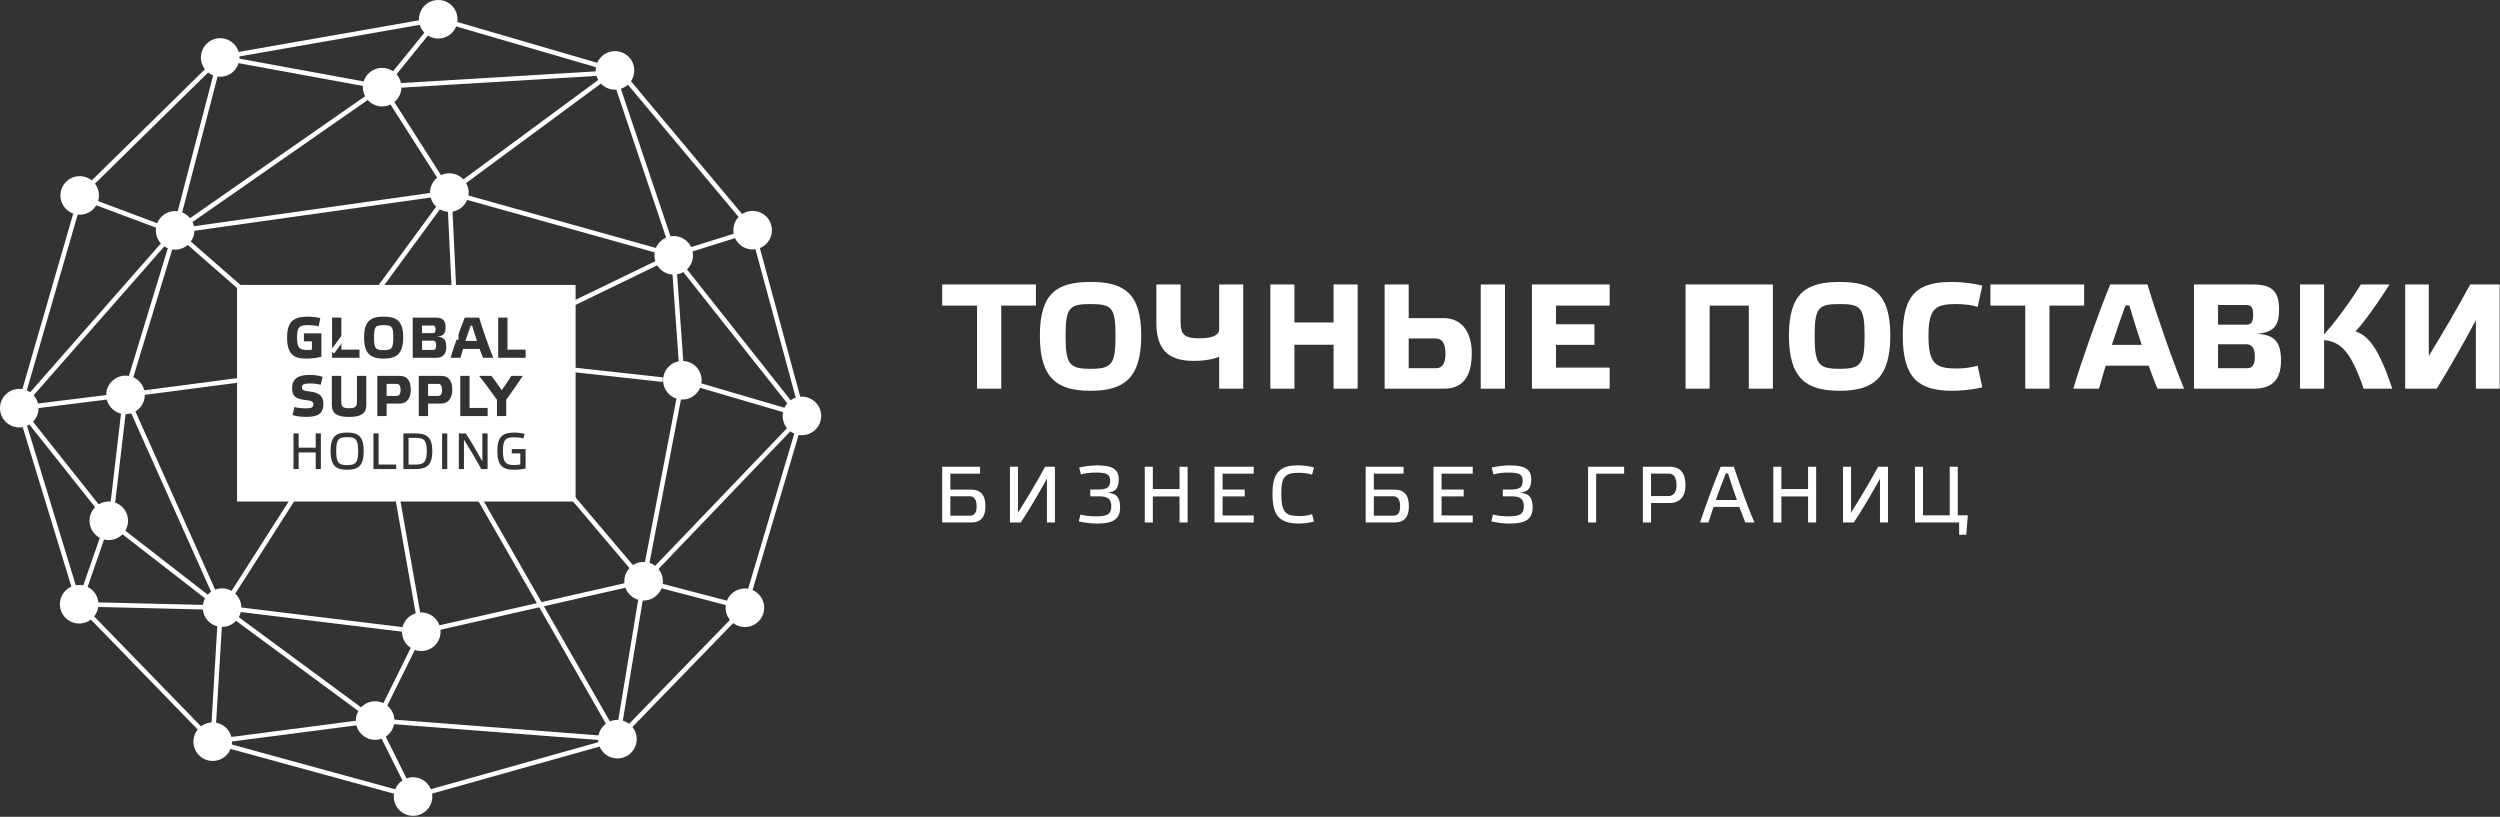 <?xml version="1.0" encoding="UTF-8"?> <svg xmlns="http://www.w3.org/2000/svg" width="2066" height="675" viewBox="0 0 2066 675" fill="none"><rect x="0" y="0" width="2066" height="675" fill="#333333" stroke="none"/><path d="M785.373 426.134V410.087H801.42C805.181 410.087 807.092 413.115 807.092 418.34C807.092 423.553 805.317 426.134 801.681 426.134H785.373ZM778.634 385.713V431.744H802.674C810.467 431.744 814.364 427.313 814.364 418.402C814.364 409.417 810.865 404.602 802.078 404.602H785.373V391.459H809.934V385.713H778.634ZM834.619 385.713V431.744H843.591C850.392 421.443 857.591 409.355 865.186 395.554V431.744H871.788V385.713H863.672C857.392 397.267 849.933 409.951 841.283 423.615V385.713H834.619ZM914.952 407.171C918.725 406.848 921.294 405.719 922.548 403.869C923.876 402.02 924.533 399.451 924.533 396.088C924.533 388.096 919.644 384.596 906.774 384.596C902.219 384.596 897.255 385.192 891.844 386.371L893.296 392.117C896.535 391.062 900.755 390.528 905.905 390.528C910.472 390.528 913.5 391 915.089 391.993C916.678 392.985 917.472 394.698 917.472 397.205C917.472 402.492 914.89 404.54 907.953 404.54H901.028V410.149H908.089C915.548 410.149 918.39 412.396 918.39 418.539C918.39 421.567 917.472 423.689 915.685 424.943C913.898 426.134 910.658 426.717 905.905 426.717C900.693 426.717 896.337 426.196 892.899 425.203L891.521 430.887C896.734 432.066 901.822 432.662 906.774 432.662C919.917 432.662 925.65 429.038 925.65 419.197C925.65 411.8 923.081 407.506 914.952 407.171ZM974.772 410.273V431.744H981.436V385.713H974.772V404.143H952.706V385.713H946.041V431.744H952.706V410.273H974.772ZM1003.66 431.744H1036.09V425.998H1010.34V410.211H1028.63V404.54H1010.34V391.459H1036.09V385.713H1003.66V431.744ZM1051.59 408.3C1051.59 417.409 1053.24 423.751 1056.61 427.313C1059.97 430.887 1065.46 432.662 1072.91 432.662C1077.74 432.662 1082.02 432.066 1085.92 430.949L1084.27 424.943C1081.37 425.923 1077.87 426.457 1073.71 426.457C1062.89 426.457 1058.85 423.813 1058.85 408.362C1058.85 400.643 1059.65 396.15 1062.22 393.705C1064.86 391.26 1067.84 390.739 1073.71 390.739C1077.94 390.739 1081.44 391.26 1084.27 392.315L1085.92 386.308C1081.9 385.192 1077.54 384.596 1072.91 384.596C1065.32 384.596 1060.57 385.787 1056.87 389.411C1053.17 392.911 1051.59 398.992 1051.59 408.3ZM1135.33 426.134V410.087H1151.37C1155.14 410.087 1157.06 413.115 1157.06 418.34C1157.06 423.553 1155.27 426.134 1151.64 426.134H1135.33ZM1128.59 385.713V431.744H1152.63C1160.42 431.744 1164.32 427.313 1164.32 418.402C1164.32 409.417 1160.82 404.602 1152.03 404.602H1135.33V391.459H1159.9V385.713H1128.59ZM1184.64 431.744H1217.06V425.998H1191.3V410.211H1209.59V404.54H1191.3V391.459H1217.06V385.713H1184.64V431.744ZM1255.87 407.171C1259.63 406.848 1262.2 405.719 1263.45 403.869C1264.78 402.02 1265.44 399.451 1265.44 396.088C1265.44 388.096 1260.55 384.596 1247.68 384.596C1243.13 384.596 1238.17 385.192 1232.75 386.371L1234.22 392.117C1237.44 391.062 1241.67 390.528 1246.82 390.528C1251.38 390.528 1254.42 391 1256 391.993C1257.58 392.985 1258.38 394.698 1258.38 397.205C1258.38 402.492 1255.8 404.54 1248.87 404.54H1241.93V410.149H1249C1256.46 410.149 1259.3 412.396 1259.3 418.539C1259.3 421.567 1258.38 423.689 1256.59 424.943C1254.8 426.134 1251.58 426.717 1246.82 426.717C1241.61 426.717 1237.24 426.196 1233.82 425.203L1232.43 430.887C1237.64 432.066 1242.73 432.662 1247.68 432.662C1260.82 432.662 1266.57 429.038 1266.57 419.197C1266.57 411.8 1263.99 407.506 1255.87 407.171ZM1319.07 391.459H1342.19V385.713H1312.4V431.744H1319.07V391.459ZM1364.42 391.397H1378.95C1383.3 391.397 1385.48 394.624 1385.48 401.04C1385.48 406.649 1383.17 409.951 1378.68 409.951H1364.42V391.397ZM1364.42 415.697H1380.2C1389.17 415.56 1393.07 408.697 1392.87 401.102C1392.87 390.863 1388.59 385.713 1379.94 385.713H1357.68V431.744H1364.42V415.697ZM1449.85 431.744C1444.36 418.998 1438.75 403.609 1432.87 385.713H1421.98C1415.91 400.444 1410.22 415.759 1404.95 431.744H1411.87L1416.04 418.924H1437.36C1438.16 421.108 1439.81 425.34 1442.32 431.744H1449.85ZM1428.06 391.26C1430.63 399.451 1433.07 406.786 1435.39 413.19H1417.95C1420.66 405.458 1423.44 398.123 1426.21 391.26H1428.06ZM1494.21 410.273V431.744H1500.87V385.713H1494.21V404.143H1472.14V385.713H1465.47V431.744H1472.14V410.273H1494.21ZM1523.04 385.713V431.744H1532.02C1538.82 421.443 1546.02 409.355 1553.61 395.554V431.744H1560.22V385.713H1552.09C1545.82 397.267 1538.36 409.951 1529.71 423.615V385.713H1523.04ZM1582.52 385.713V431.744H1619.03V441.908H1624.9L1626.23 425.861H1617.9V385.713H1611.24V425.861H1589.18V385.713H1582.52Z" fill="white"></path><path d="M1412.85 252.522H1445.22V321.202H1465.11V235.097H1392.97V321.202H1412.85V252.522ZM1520.26 233C1492.59 233 1478.38 242.271 1478.38 277.231C1478.38 312.676 1492.59 322.94 1520.26 322.94C1547.81 322.94 1562.14 312.676 1562.14 277.231C1562.14 242.271 1547.81 233 1520.26 233ZM1520.26 304.783C1502.84 304.783 1499.63 301.32 1499.63 277.48C1499.63 253.999 1502.84 251.281 1520.26 251.281C1537.68 251.281 1540.89 253.999 1540.89 277.48C1540.89 301.32 1537.68 304.783 1520.26 304.783ZM1572.44 277.356C1572.44 312.44 1585.53 322.94 1613.21 322.94C1621.24 322.94 1631.49 321.823 1638.16 320.098L1634.33 302.177C1630.13 303.542 1622.84 304.535 1617.41 304.535C1600.12 304.535 1593.69 301.32 1593.69 277.604C1593.69 253.751 1600.12 251.281 1617.41 251.281C1622.84 251.281 1630.13 252.15 1634.33 253.626L1638.16 236.09C1631.62 234.241 1621.24 233 1613.21 233C1585.53 233 1572.44 242.147 1572.44 277.356ZM1693.68 321.202V252.522H1722.34V235.097H1644.88V252.522H1673.66V321.202H1693.68ZM1782.93 321.202H1804.9C1795.65 298.727 1782.8 262.028 1774.65 235.097H1743.88C1734 259.311 1720.54 297.113 1713.36 321.202H1734.61C1736.1 315.89 1737.95 309.35 1740.17 302.177H1775.63C1778.22 309.474 1780.82 316.139 1782.93 321.202ZM1759.69 252.398C1762.29 261.532 1766 273.272 1769.94 285.013H1745.25C1749.19 273.024 1753.15 261.42 1756.48 252.398H1759.69ZM1833 304.287V284.516H1856.59C1861.04 284.516 1863.4 287.731 1863.4 294.768C1863.4 301.445 1861.29 304.287 1857.09 304.287H1833ZM1833 252.025H1856.47C1860.31 252.025 1862.03 254.247 1862.03 260.179C1862.03 266.112 1860.31 268.333 1856.47 268.333H1833V252.025ZM1865 275.866C1880.44 274.638 1883.4 267.712 1883.4 255.736C1883.4 242.271 1879.08 235.097 1861.91 235.097H1813.11V321.202H1862.28C1876.24 321.202 1885.02 315.282 1885.02 297.982C1885.02 283.3 1880.39 276.561 1865 275.866ZM1976.97 321.202C1964.49 283.772 1955.72 277.231 1946.58 273.769C1950.41 270.182 1960.42 257.337 1974.74 235.097H1951.03C1940.03 252.894 1927.56 268.705 1920.63 276.363V235.097H1900.75V321.202H1920.63V281.054C1934.22 282.543 1942.38 289.58 1953.37 321.202H1976.97ZM2065.71 235.097H2041.38C2030.75 254.743 2019.03 274.749 2007.16 294.147V235.097H1987.64V321.202H2013.71C2024.82 303.17 2035.94 283.648 2046.08 264.498V321.202H2065.71V235.097Z" fill="white"></path><path d="M827.433 321.202V252.522H856.089V235.097H778.634V252.522H807.414V321.202H827.433ZM901.226 233C873.551 233 859.353 242.271 859.353 277.231C859.353 312.676 873.551 322.94 901.226 322.94C928.778 322.94 943.112 312.676 943.112 277.231C943.112 242.271 928.778 233 901.226 233ZM901.226 304.783C883.814 304.783 880.6 301.32 880.6 277.48C880.6 253.999 883.814 251.281 901.226 251.281C918.651 251.281 921.865 253.999 921.865 277.48C921.865 301.32 918.651 304.783 901.226 304.783ZM1007.52 272.044C1007.52 276.983 1002.09 279.577 991.34 279.577C979.351 279.577 975.653 276.983 975.653 266.36V235.097H955.634V267.092C955.634 292.422 969.348 298.23 986.649 298.23C995.286 298.23 1003.44 296.753 1007.52 294.768V321.202H1027.41V235.097H1007.52V272.044ZM1069.71 284.889H1102.08V321.202H1121.96V235.097H1102.08V266.484H1069.71V235.097H1049.82V321.202H1069.71V284.889ZM1164.15 304.287V279.701H1186.37C1191.31 279.701 1194.53 283.04 1194.53 291.926C1194.53 300.576 1191.93 304.287 1186.62 304.287H1164.15ZM1144.25 235.097V321.202H1193.42C1209.73 321.202 1216.27 309.971 1216.27 291.926C1216.27 275.99 1209.23 262.897 1193.05 262.897H1164.15V235.097H1144.25ZM1223.68 235.097V321.202H1243.7V235.097H1223.68ZM1265.99 235.097V321.202H1330.22V303.79H1285.87V285.013H1317.63V267.961H1285.87V252.522H1330.22V235.097H1265.99Z" fill="white"></path><path d="M181.955 47.491L65.865 161.511" stroke="white" stroke-width="3.78" stroke-miterlimit="22.926"></path><path d="M181.955 47.491L144.715 190.381" stroke="white" stroke-width="3.78" stroke-miterlimit="22.926"></path><path d="M66.455 162.741L144.695 192.051" stroke="white" stroke-width="3.78" stroke-miterlimit="22.926"></path><path d="M66.455 162.741L15.925 337.301" stroke="white" stroke-width="3.78" stroke-miterlimit="22.926"></path><path d="M124.485 323.761L15.925 337.301" stroke="white" stroke-width="3.78" stroke-miterlimit="22.926"></path><path d="M65.425 499.351L15.925 337.301" stroke="white" stroke-width="3.78" stroke-miterlimit="22.926"></path><path d="M89.905 430.371L15.925 337.301" stroke="white" stroke-width="3.78" stroke-miterlimit="22.926"></path><path d="M89.905 430.371L182.385 502.151" stroke="white" stroke-width="3.78" stroke-miterlimit="22.926"></path><path d="M65.425 499.351L182.385 502.151" stroke="white" stroke-width="3.78" stroke-miterlimit="22.926"></path><path d="M65.425 499.351L89.175 430.941" stroke="white" stroke-width="3.78" stroke-miterlimit="22.926"></path><path d="M144.965 191.001L103.725 326.351" stroke="white" stroke-width="3.78" stroke-miterlimit="22.926"></path><path d="M144.965 191.001L219.765 256.371" stroke="white" stroke-width="3.78" stroke-miterlimit="22.926"></path><path d="M144.965 191.001L371.335 159.131" stroke="white" stroke-width="3.78" stroke-miterlimit="22.926"></path><path d="M274.625 290.981L371.336 159.141" stroke="white" stroke-width="3.78" stroke-miterlimit="22.926"></path><path d="M377.105 280.741L371.335 159.141" stroke="white" stroke-width="3.78" stroke-miterlimit="22.926"></path><path d="M556.785 211.021L371.335 159.141" stroke="white" stroke-width="3.78" stroke-miterlimit="22.926"></path><path d="M555.695 205.951L506.465 59.651" stroke="white" stroke-width="3.78" stroke-miterlimit="22.926"></path><path d="M621.985 190.231L509.905 56.281" stroke="white" stroke-width="3.78" stroke-miterlimit="22.926"></path><path d="M371.335 159.141L508.215 58.181" stroke="white" stroke-width="3.78" stroke-miterlimit="22.926"></path><path d="M315.015 71.531L509.835 59.801" stroke="white" stroke-width="3.78" stroke-miterlimit="22.926"></path><path d="M361.686 15.411L508.216 58.181" stroke="white" stroke-width="3.78" stroke-miterlimit="22.926"></path><path d="M175.765 612.921L182.385 502.151" stroke="white" stroke-width="3.78" stroke-miterlimit="22.926"></path><path d="M175.765 612.921L341.345 658.271" stroke="white" stroke-width="3.78" stroke-miterlimit="22.926"></path><path d="M175.765 612.921L310.005 595.471" stroke="white" stroke-width="3.78" stroke-miterlimit="22.926"></path><path d="M341.345 658.271L310.005 595.471" stroke="white" stroke-width="3.78" stroke-miterlimit="22.926"></path><path d="M341.345 658.271L510.235 610.841" stroke="white" stroke-width="3.78" stroke-miterlimit="22.926"></path><path d="M311.785 595.531L510.235 610.841" stroke="white" stroke-width="3.78" stroke-miterlimit="22.926"></path><path d="M311.785 595.531L348.155 522.071" stroke="white" stroke-width="3.78" stroke-miterlimit="22.926"></path><path d="M184.765 502.181L348.155 522.071" stroke="white" stroke-width="3.78" stroke-miterlimit="22.926"></path><path d="M184.765 502.181L253.715 394.191" stroke="white" stroke-width="3.78" stroke-miterlimit="22.926"></path><path d="M326.125 397.921L348.156 522.071" stroke="white" stroke-width="3.78" stroke-miterlimit="22.926"></path><path d="M531.865 480.321L348.155 522.071" stroke="white" stroke-width="3.78" stroke-miterlimit="22.926"></path><path d="M531.865 480.321L510.235 610.841" stroke="white" stroke-width="3.78" stroke-miterlimit="22.926"></path><path d="M615.585 502.251L510.235 610.841" stroke="white" stroke-width="3.78" stroke-miterlimit="22.926"></path><path d="M615.585 502.251L531.865 480.321" stroke="white" stroke-width="3.78" stroke-miterlimit="22.926"></path><path d="M456.396 391.291L531.865 480.321" stroke="white" stroke-width="3.78" stroke-miterlimit="22.926"></path><path d="M662.705 343.711L531.865 480.321" stroke="white" stroke-width="3.78" stroke-miterlimit="22.926"></path><path d="M662.705 343.711L615.585 502.251" stroke="white" stroke-width="3.78" stroke-miterlimit="22.926"></path><path d="M563.895 314.221L531.865 480.321" stroke="white" stroke-width="3.78" stroke-miterlimit="22.926"></path><path d="M556.565 211.521L659.935 342.071" stroke="white" stroke-width="3.78" stroke-miterlimit="22.926"></path><path d="M563.896 314.221L663.596 343.461" stroke="white" stroke-width="3.78" stroke-miterlimit="22.926"></path><path d="M621.985 190.231L663.595 343.461" stroke="white" stroke-width="3.78" stroke-miterlimit="22.926"></path><path d="M621.985 190.231L555.955 210.911" stroke="white" stroke-width="3.78" stroke-miterlimit="22.926"></path><path d="M391.605 403.781L510.235 610.841" stroke="white" stroke-width="3.78" stroke-miterlimit="22.926"></path><path d="M183.475 502.141L310.005 595.471" stroke="white" stroke-width="3.78" stroke-miterlimit="22.926"></path><path d="M175.765 612.921L65.425 499.351" stroke="white" stroke-width="3.78" stroke-miterlimit="22.926"></path><path d="M143.765 191.701L15.925 337.301" stroke="white" stroke-width="3.78" stroke-miterlimit="22.926"></path><path d="M181.955 47.491L315.805 72.021" stroke="white" stroke-width="3.78" stroke-miterlimit="22.926"></path><path d="M371.335 159.131L315.805 72.021" stroke="white" stroke-width="3.78" stroke-miterlimit="22.926"></path><path d="M144.965 191.001L315.805 72.021" stroke="white" stroke-width="3.78" stroke-miterlimit="22.926"></path><path d="M181.955 47.491L362.155 15.921" stroke="white" stroke-width="3.78" stroke-miterlimit="22.926"></path><path d="M316.365 72.281L362.155 15.921" stroke="white" stroke-width="3.78" stroke-miterlimit="22.926"></path><path d="M553.535 212.131L464.105 255.461" stroke="white" stroke-width="3.78" stroke-miterlimit="22.926"></path><path d="M91.685 428.931L103.725 326.351" stroke="white" stroke-width="3.78" stroke-miterlimit="22.926"></path><path d="M219.525 311.311L124.485 323.761" stroke="white" stroke-width="3.78" stroke-miterlimit="22.926"></path><path d="M459.385 304.031L547.685 313.751" stroke="white" stroke-width="3.78" stroke-miterlimit="22.926"></path><path d="M556.565 211.521L563.895 314.221" stroke="white" stroke-width="3.78" stroke-miterlimit="22.926"></path><path d="M182.385 502.151L103.725 326.351" stroke="white" stroke-width="3.78" stroke-miterlimit="22.926"></path><path d="M372.885 27.701C366.375 33.621 356.305 33.151 350.385 26.641C344.465 20.141 344.935 10.061 351.445 4.141C357.945 -1.779 368.025 -1.289 373.945 5.211C379.855 11.721 379.385 21.781 372.885 27.701Z" fill="white"></path><path d="M192.676 59.271C186.166 65.191 176.096 64.711 170.176 58.201C164.266 51.701 164.736 41.631 171.246 35.711C177.746 29.791 187.816 30.271 193.736 36.771C199.656 43.281 199.176 53.351 192.676 59.271Z" fill="white"></path><path d="M326.515 83.801C320.015 89.721 309.945 89.241 304.025 82.741C298.105 76.241 298.575 66.161 305.085 60.241C311.595 54.321 321.675 54.801 327.585 61.301C333.505 67.811 333.025 77.881 326.515 83.801Z" fill="white"></path><path d="M518.935 69.961C512.435 75.871 502.355 75.401 496.435 68.901C490.515 62.391 490.995 52.321 497.505 46.401C504.005 40.481 514.085 40.951 520.005 47.461C525.915 53.971 525.445 64.041 518.935 69.961Z" fill="white"></path><path d="M382.045 170.911C375.545 176.831 365.465 176.351 359.545 169.851C353.635 163.341 354.115 153.271 360.615 147.351C367.125 141.431 377.195 141.911 383.115 148.411C389.035 154.921 388.555 164.991 382.045 170.911Z" fill="white"></path><path d="M155.435 202.161C148.925 208.081 138.855 207.601 132.935 201.101C127.025 194.581 127.495 184.521 134.005 178.601C140.505 172.681 150.585 173.151 156.495 179.661C162.415 186.161 161.935 196.241 155.435 202.161Z" fill="white"></path><path d="M567.495 222.801C560.995 228.721 550.925 228.241 545.005 221.741C539.085 215.231 539.555 205.151 546.065 199.241C552.565 193.321 562.645 193.801 568.565 200.311C574.485 206.811 573.995 216.881 567.495 222.801Z" fill="white"></path><path d="M632.705 202.001C626.195 207.921 616.125 207.451 610.205 200.941C604.295 194.441 604.765 184.361 611.275 178.441C617.775 172.521 627.845 173.011 633.775 179.511C639.685 186.021 639.215 196.081 632.705 202.001Z" fill="white"></path><path d="M26.645 349.081C20.135 354.991 10.065 354.521 4.145 348.011C-1.775 341.501 -1.295 331.441 5.205 325.511C11.715 319.601 21.785 320.071 27.705 326.581C33.625 333.081 33.145 343.161 26.645 349.081Z" fill="white"></path><path d="M76.585 173.291C70.075 179.211 60.005 178.721 54.085 172.221C48.165 165.721 48.645 155.651 55.155 149.731C61.655 143.811 71.725 144.281 77.645 150.791C83.555 157.301 83.085 167.371 76.585 173.291Z" fill="white"></path><path d="M100.615 442.151C94.115 448.071 84.045 447.591 78.135 441.091C72.205 434.581 72.685 424.511 79.195 418.601C85.695 412.671 95.765 413.151 101.685 419.661C107.605 426.161 107.125 436.231 100.615 442.151Z" fill="white"></path><path d="M194.185 513.921C187.685 519.851 177.615 519.371 171.685 512.861C165.765 506.351 166.245 496.281 172.755 490.361C179.255 484.451 189.335 484.921 195.255 491.431C201.175 497.941 200.695 508.001 194.185 513.921Z" fill="white"></path><path d="M358.875 533.861C352.365 539.781 342.295 539.291 336.375 532.791C330.455 526.281 330.935 516.221 337.435 510.301C343.945 504.381 354.015 504.851 359.935 511.361C365.855 517.861 365.375 527.941 358.875 533.861Z" fill="white"></path><path d="M542.585 492.101C536.075 498.021 526.005 497.541 520.085 491.041C514.165 484.531 514.645 474.461 521.155 468.551C527.665 462.631 537.725 463.101 543.645 469.601C549.565 476.111 549.085 486.181 542.585 492.101Z" fill="white"></path><path d="M673.425 355.491C666.915 361.411 656.835 360.931 650.925 354.431C645.005 347.931 645.485 337.841 651.985 331.931C658.495 326.011 668.565 326.491 674.485 333.001C680.405 339.501 679.935 349.571 673.425 355.491Z" fill="white"></path><path d="M626.306 514.021C619.796 519.941 609.726 519.471 603.796 512.961C597.886 506.461 598.366 496.391 604.876 490.461C611.376 484.551 621.456 485.021 627.366 491.531C633.286 498.031 632.816 508.111 626.306 514.021Z" fill="white"></path><path d="M520.965 622.621C514.445 628.541 504.375 628.061 498.455 621.561C492.545 615.051 493.015 604.981 499.525 599.061C506.025 593.141 516.105 593.621 522.025 600.121C527.935 606.621 527.465 616.701 520.965 622.621Z" fill="white"></path><path d="M320.725 607.261C314.225 613.171 304.145 612.691 298.225 606.191C292.305 599.681 292.785 589.611 299.295 583.691C305.795 577.771 315.865 578.251 321.785 584.761C327.705 591.261 327.225 601.341 320.725 607.261Z" fill="white"></path><path d="M352.065 670.051C345.555 675.971 335.485 675.501 329.565 668.991C323.655 662.491 324.125 652.411 330.635 646.491C337.135 640.571 347.215 641.061 353.125 647.551C359.045 654.071 358.565 664.131 352.065 670.051Z" fill="white"></path><path d="M186.485 624.691C179.975 630.621 169.905 630.141 163.985 623.631C158.065 617.121 158.545 607.051 165.055 601.141C171.555 595.211 181.625 595.691 187.545 602.201C193.475 608.701 192.995 618.781 186.485 624.691Z" fill="white"></path><path d="M76.135 511.131C69.635 517.041 59.565 516.571 53.645 510.071C47.725 503.571 48.205 493.491 54.705 487.561C61.205 481.651 71.285 482.131 77.205 488.641C83.115 495.141 82.645 505.211 76.135 511.131Z" fill="white"></path><path d="M114.446 338.131C107.936 344.041 97.866 343.561 91.956 337.061C86.026 330.561 86.506 320.491 93.016 314.571C99.516 308.651 109.586 309.121 115.516 315.631C121.426 322.131 120.946 332.211 114.446 338.131Z" fill="white"></path><path d="M574.616 326.001C568.116 331.921 558.036 331.441 552.126 324.941C546.196 318.441 546.676 308.361 553.186 302.451C559.696 296.521 569.766 297.001 575.686 303.511C581.596 310.011 581.126 320.081 574.616 326.001Z" fill="white"></path><path d="M475.685 414.441H195.916V235.451H475.685V414.441ZM286.875 357.47C277.626 357.47 273.186 360.721 273.186 372.72C273.186 384.84 277.626 388.22 286.875 388.22C296.165 388.22 300.566 384.84 300.566 372.72C300.566 360.721 296.125 357.47 286.875 357.47ZM425.016 357.47C415.676 357.47 410.986 360.591 410.986 372.631C410.986 384.63 415.386 388.22 424.635 388.22C427.635 388.22 432.026 387.841 434.356 387.121V371.111H422.946V374.701H429.996V383.781C428.906 384.041 426.955 384.331 425.135 384.331C418.216 384.331 415.635 382.56 415.635 372.671C415.635 362.751 418.216 361.351 425.266 361.351C427.426 361.351 430.846 361.731 432.536 362.371L433.585 358.561C431.306 357.931 427.676 357.47 425.016 357.47ZM242.536 358.181V387.631H246.795V373.901H260.906V387.631H265.175V358.181H260.906V369.97H246.795V358.181H242.536ZM308.616 358.181V387.631H327.456V383.871H312.875V358.181H308.616ZM333.356 358.181V387.631H343.496C352.786 387.631 357.266 384.21 357.266 372.8C357.266 361.401 352.746 358.181 343.496 358.181H333.356ZM365.356 358.181V387.631H369.625V358.181H365.356ZM379.196 358.181V387.631H383.416V363.341C388.535 371.41 393.386 379.641 397.696 387.631H402.936V358.181H398.625V381.251C394.366 373.481 389.676 365.451 384.896 358.181H379.196ZM286.875 361.271C293.885 361.271 295.996 362.921 295.996 372.8C295.996 382.35 293.885 384.381 286.875 384.381C279.906 384.381 277.835 382.35 277.835 372.8C277.836 362.921 279.906 361.271 286.875 361.271ZM343.236 361.861C350.246 361.861 352.696 363.381 352.696 372.841C352.696 381.84 350.246 383.951 343.236 383.951H337.616V361.861H343.236ZM256.005 309.831C246.136 309.831 241.376 312.971 241.375 321.22C241.375 327.37 244.705 329.7 251.805 330.47C258.055 331.13 258.956 332.131 258.956 334.231C258.955 336.761 257.385 337.47 252.425 337.47C248.805 337.47 245.476 336.951 243.326 336.381L241.755 342.961C244.425 343.911 248.516 344.531 252.526 344.531C262.866 344.531 267.255 341.911 267.255 333.711C267.255 327.371 263.865 324.461 256.295 323.601C250.526 322.981 249.566 322.221 249.566 320.121C249.566 317.841 251.006 316.881 255.956 316.881C259.626 316.881 263.056 317.411 265.066 317.981L266.635 311.401C264.015 310.451 260.005 309.831 256.005 309.831ZM274.215 310.641V334.571C274.215 342.571 279.746 344.531 288.465 344.531C297.145 344.531 302.715 342.571 302.715 334.571V310.641H294.996V330.711C294.996 335.091 294.855 337.381 288.465 337.381C282.076 337.38 281.986 335.141 281.986 330.711V310.641H274.215ZM311.826 310.641V343.861H319.496V333.521H330.416C336.605 333.521 339.465 328.321 339.465 322.321C339.465 315.501 337.186 310.641 330.366 310.641H311.826ZM346.095 310.641V343.861H353.776V333.521H364.686C370.886 333.521 373.746 328.321 373.746 322.321C373.746 315.501 371.455 310.641 364.635 310.641H346.095ZM380.366 310.641V343.861H403.005V337.091H388.045V310.641H380.366ZM395.906 310.641C399.486 314.931 405.446 323.031 410.686 330.371V343.861H418.356V330.321C423.316 323.601 428.366 316.261 432.036 310.641H422.555C420.745 313.741 417.835 317.931 414.635 322.411C411.495 317.881 408.396 313.641 406.106 310.641H395.906ZM327.795 317.22C329.885 317.22 331.036 318.691 331.036 322.321C331.036 325.801 329.696 327.181 327.696 327.181H319.496V317.22H327.795ZM362.066 317.22C364.166 317.221 365.305 318.691 365.305 322.321C365.305 325.801 363.965 327.181 361.965 327.181H353.776V317.22H362.066ZM254.316 261.671C243.256 261.671 237.246 265.191 237.246 278.781C237.246 292.321 242.306 296.371 252.976 296.371C257.266 296.371 262.846 295.651 265.606 294.791V275.491H251.166V282.071H257.746V289.031C256.886 289.121 255.645 289.26 254.595 289.26C247.926 289.26 245.446 288.031 245.446 278.871C245.446 269.671 247.926 268.671 255.076 268.671C257.126 268.671 261.656 269.051 263.326 269.631L264.706 262.861C262.176 262.141 257.416 261.671 254.316 261.671ZM317.045 261.671C306.366 261.671 300.885 265.241 300.885 278.731C300.885 292.411 306.366 296.371 317.045 296.371C327.675 296.371 333.205 292.411 333.206 278.731C333.206 265.241 327.675 261.671 317.045 261.671ZM274.425 262.481V295.701H297.076V288.931H282.106V262.481H274.425ZM341.066 262.481V295.701H360.036C365.426 295.701 368.805 293.411 368.805 286.741C368.805 281.541 367.425 278.491 361.085 278.211C367.045 277.731 368.186 275.061 368.186 270.441C368.186 265.241 366.526 262.481 359.896 262.481H341.066ZM384.106 262.481C380.296 271.821 375.105 286.411 372.335 295.701H380.536C381.106 293.651 381.826 291.121 382.686 288.361H396.356C397.366 291.171 398.365 293.751 399.175 295.701H407.656C404.086 287.021 399.126 272.871 395.976 262.481H384.106ZM411.706 262.481V295.701H434.356V288.931H419.385V262.481H411.706ZM317.045 268.72C323.765 268.72 325.005 269.771 325.005 278.831C325.005 288.031 323.765 289.361 317.045 289.361C310.326 289.361 309.085 288.031 309.085 278.831C309.085 269.771 310.326 268.72 317.045 268.72ZM357.845 281.541C359.565 281.541 360.465 282.781 360.465 285.501C360.465 288.071 359.656 289.171 358.036 289.171H348.746V281.541H357.845ZM390.215 269.151C391.215 272.681 392.646 277.211 394.166 281.731H384.635C386.155 277.111 387.686 272.631 388.976 269.151H390.215ZM357.795 269.01C359.275 269.01 359.946 269.861 359.946 272.151C359.946 274.441 359.275 275.3 357.795 275.3H348.746V269.01H357.795Z" fill="white"></path></svg> 
